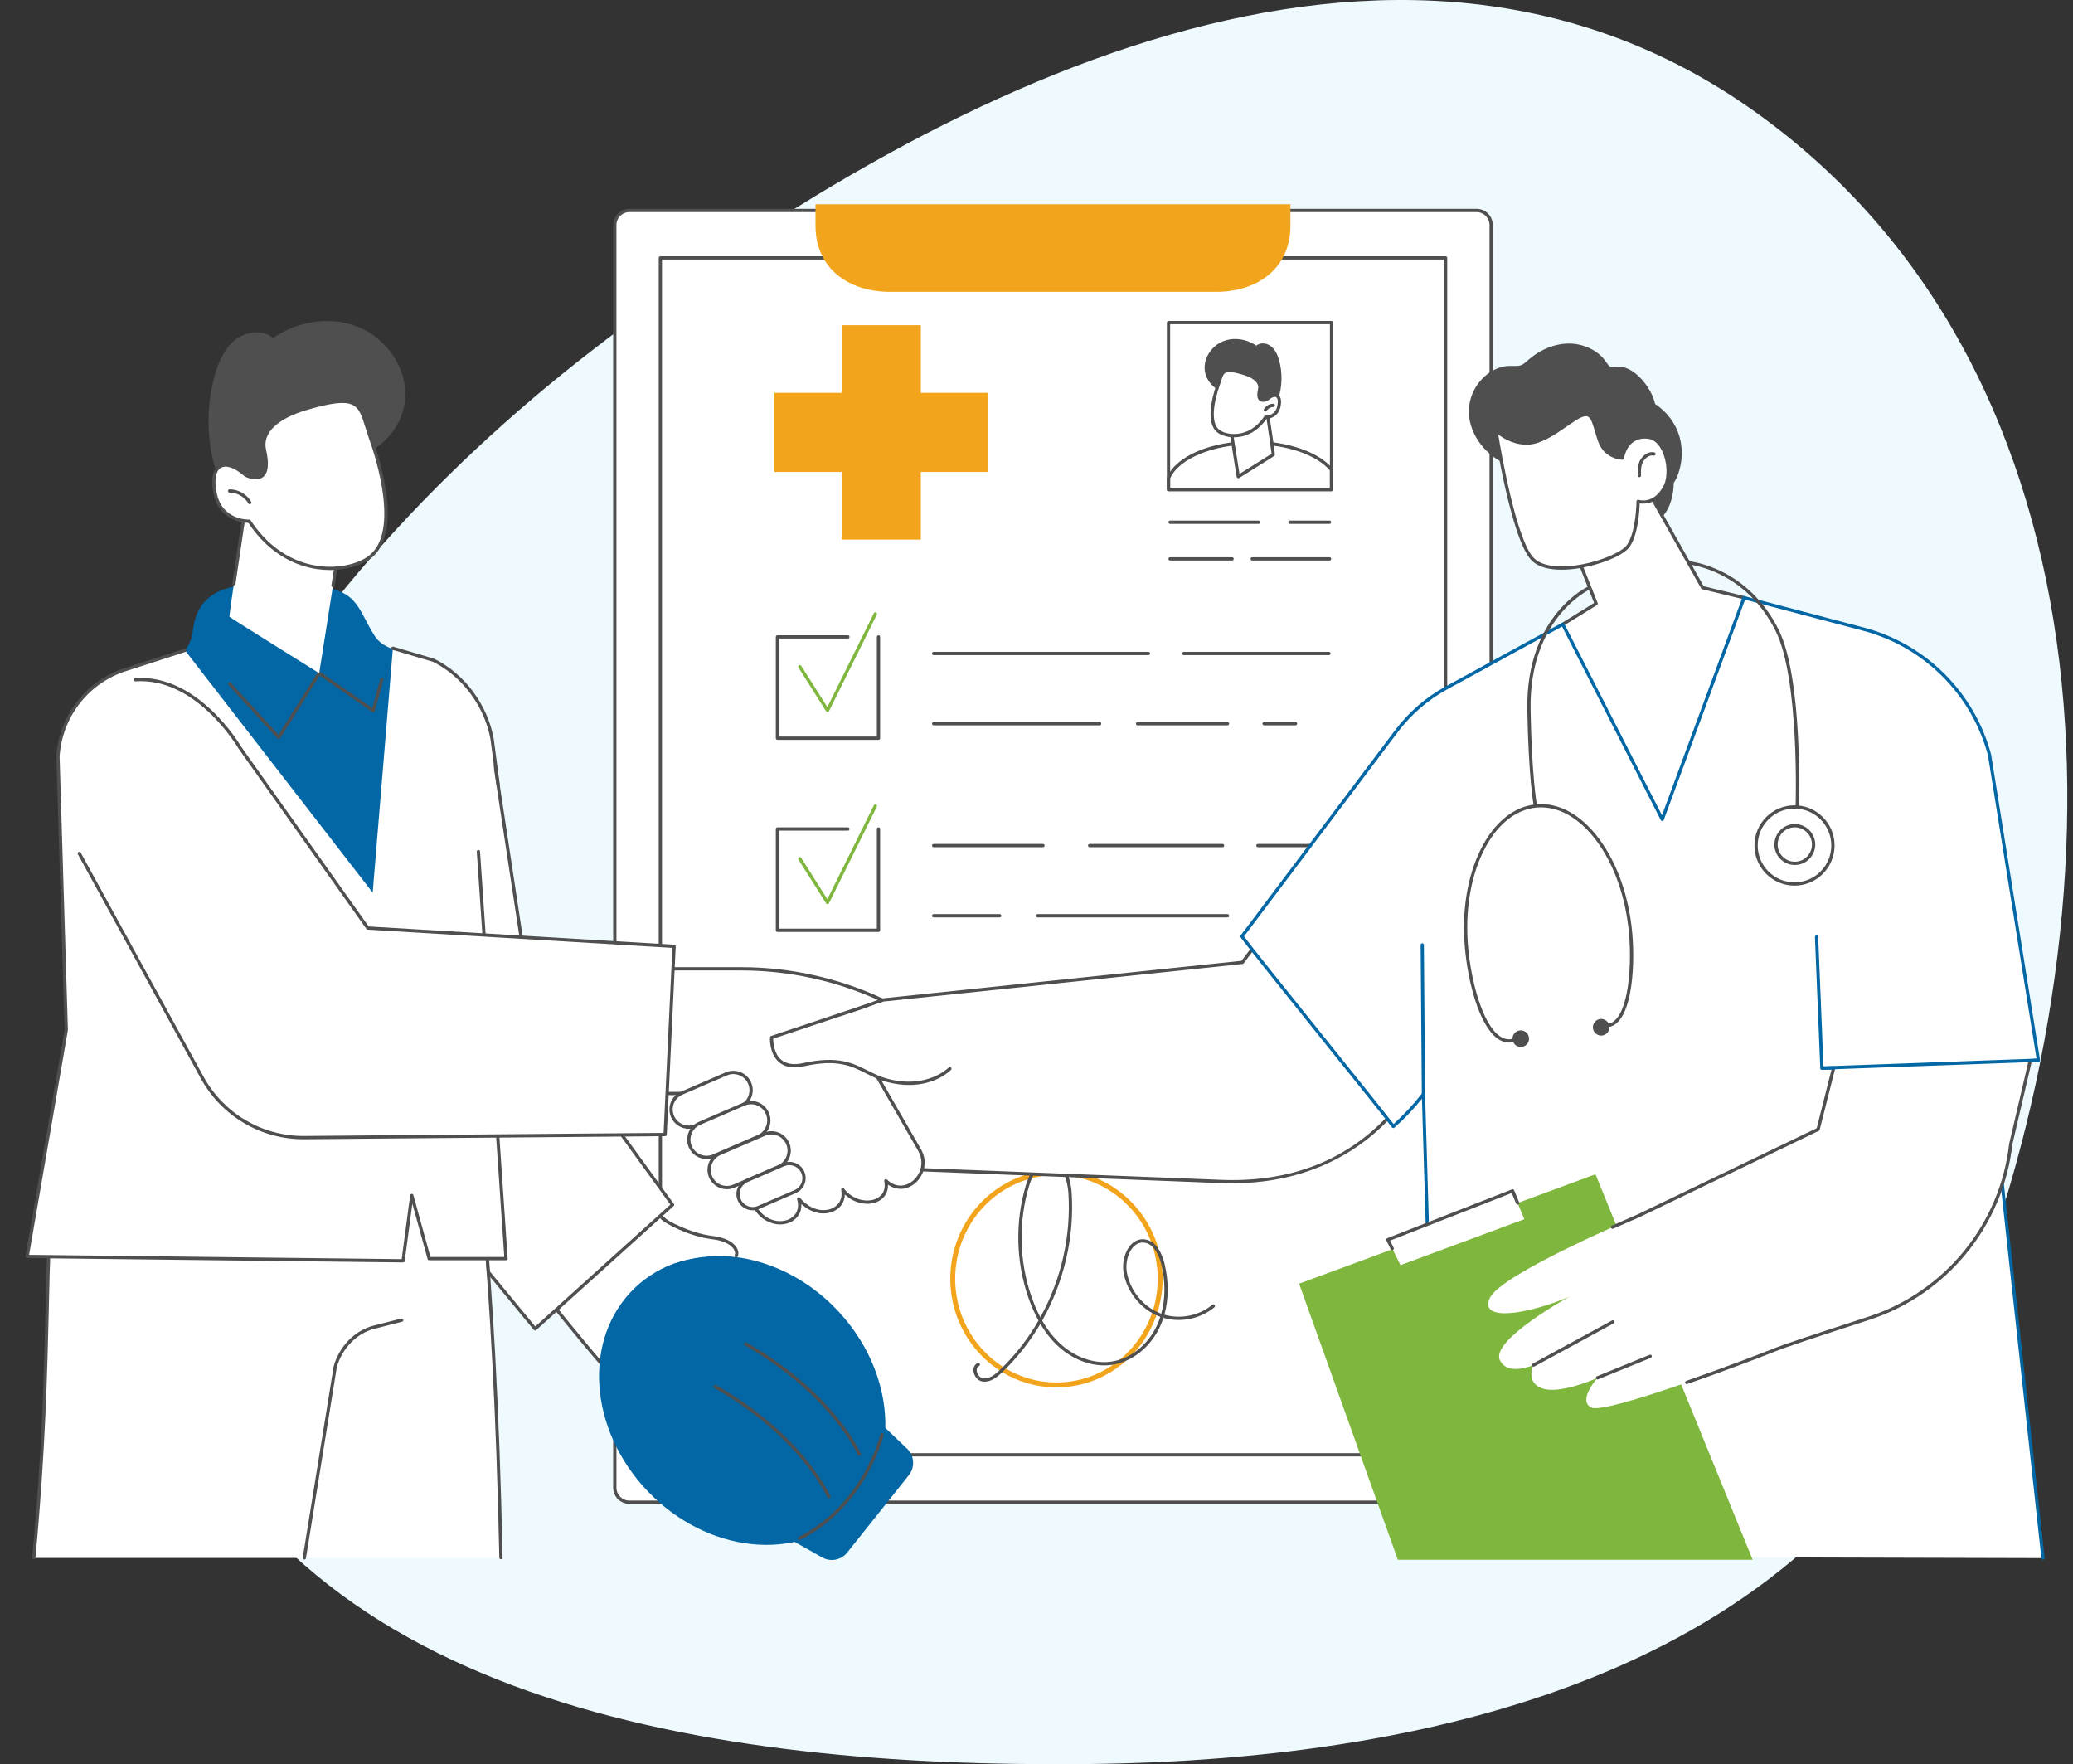 <svg xmlns="http://www.w3.org/2000/svg" width="731" height="622" viewBox="0 0 731 622" fill="none"><rect x="0" y="0" width="731" height="622" fill="#333333" stroke="none"/><path fill-rule="evenodd" clip-rule="evenodd" d="M383.341 621.944C509.701 620.652 643.215 587.263 691.096 468.92C751.199 320.368 748.571 132.087 618.996 39.495C492.837 -50.656 330.973 28.971 208.303 123.925C97.271 209.87 8.995 342.131 55.84 475.413C100.062 601.233 251.386 623.292 383.341 621.944Z" fill="#EFFAFF"></path><g clip-path="url(#clip0_2480_23313)"><path d="M520.713 74.207H221.914C219.09 74.207 216.801 76.501 216.801 79.332V524.509C216.801 527.34 219.09 529.634 221.914 529.634H520.713C523.537 529.634 525.826 527.34 525.826 524.509V79.332C525.826 76.501 523.537 74.207 520.713 74.207Z" fill="white"></path><path d="M520.711 530.21H221.912C218.777 530.21 216.223 527.653 216.223 524.511V79.331C216.223 76.186 218.774 73.629 221.912 73.629H520.711C523.846 73.629 526.4 76.186 526.4 79.331V524.508C526.4 527.651 523.849 530.208 520.711 530.208V530.21ZM221.912 74.783C219.41 74.783 217.375 76.823 217.375 79.331V524.508C217.375 527.016 219.41 529.056 221.912 529.056H520.711C523.213 529.056 525.248 527.016 525.248 524.508V79.331C525.248 76.823 523.213 74.783 520.711 74.783H221.912Z" fill="#4F4F4F"></path><path d="M509.758 513.487H232.865C232.547 513.487 232.289 513.229 232.289 512.91V90.925C232.289 90.606 232.547 90.348 232.865 90.348H509.758C510.076 90.348 510.334 90.606 510.334 90.925V512.91C510.334 513.229 510.076 513.487 509.758 513.487ZM233.441 512.335H509.185V91.502H233.441V512.335Z" fill="#4F4F4F"></path><path d="M287.574 72V79.609C287.574 94.704 299.33 102.895 313.832 102.895H428.791C443.294 102.895 455.049 94.701 455.049 79.609V72H287.574Z" fill="#F2A51C"></path><path d="M372.537 489.146C351.895 489.146 335.102 471.972 335.102 450.864C335.102 429.756 351.895 412.582 372.537 412.582C393.179 412.582 409.972 429.756 409.972 450.864C409.972 471.972 393.179 489.146 372.537 489.146ZM372.537 414.311C352.846 414.311 336.827 430.709 336.827 450.864C336.827 471.018 352.846 487.416 372.537 487.416C392.228 487.416 408.247 471.018 408.247 450.864C408.247 430.709 392.228 414.311 372.537 414.311Z" fill="#F2A51C"></path><path d="M347.22 487.148C346.946 487.148 346.67 487.125 346.389 487.078C344.632 486.772 343.483 485.012 343.295 483.507C343.128 482.17 343.673 481.081 344.752 480.595C345.041 480.467 345.383 480.595 345.513 480.885C345.643 481.175 345.513 481.517 345.224 481.648C344.4 482.016 344.379 482.88 344.439 483.361C344.577 484.469 345.419 485.735 346.587 485.939C348.776 486.323 350.902 484.612 352.51 483.082C357.902 477.952 362.499 472.041 366.199 465.602C364.873 463.199 363.698 460.548 362.684 457.653C358.209 444.873 357.897 430.69 361.806 417.716C362.621 415.01 365.079 408.733 370.205 408.845C375.326 408.963 377.546 415.161 377.893 420.437C378.927 436.211 375.175 452.03 367.518 465.602C369.402 468.89 371.589 471.672 374.059 473.919C379.183 478.573 385.784 480.882 391.715 480.088C398.498 479.182 404.729 474.287 407.974 467.31C408.427 466.333 408.823 465.32 409.162 464.278C409.04 464.233 408.92 464.189 408.797 464.142C402.35 461.676 397.409 455.603 396.208 448.673C395.6 445.171 396.664 441.13 398.795 438.85C400.13 437.421 401.779 436.765 403.57 436.956C408.174 437.444 410.04 443.068 410.629 445.463C412.172 451.742 412.141 458.003 410.59 463.528C416.344 465.192 422.838 463.881 427.503 460.025C427.748 459.824 428.11 459.858 428.314 460.104C428.517 460.349 428.48 460.712 428.235 460.916C423.279 465.014 416.375 466.404 410.257 464.633C409.905 465.722 409.49 466.78 409.016 467.799C405.607 475.125 399.035 480.274 391.869 481.232C385.604 482.068 378.659 479.655 373.288 474.775C370.875 472.581 368.725 469.899 366.859 466.756C363.163 473.064 358.613 478.866 353.302 483.92C351.687 485.456 349.581 487.148 347.222 487.148H347.22ZM370.069 410.002C365.676 410.002 363.479 416.154 362.905 418.053C359.067 430.794 359.372 444.721 363.768 457.275C364.672 459.858 365.707 462.243 366.864 464.421C374.176 451.184 377.749 435.827 376.743 420.518C376.491 416.663 374.823 410.112 370.176 410.005C370.14 410.005 370.103 410.005 370.069 410.005V410.002ZM402.96 438.082C401.719 438.082 400.601 438.604 399.634 439.641C397.766 441.644 396.802 445.361 397.341 448.48C398.475 455.018 403.132 460.743 409.206 463.068C409.303 463.105 409.397 463.141 409.493 463.175C410.978 457.855 410.999 451.813 409.509 445.743C408.98 443.585 407.327 438.518 403.444 438.108C403.28 438.089 403.119 438.082 402.957 438.082H402.96Z" fill="#4F4F4F"></path><path d="M443.849 184.697H412.595C412.278 184.697 412.02 184.439 412.02 184.12C412.02 183.802 412.278 183.543 412.595 183.543H443.849C444.167 183.543 444.425 183.802 444.425 184.12C444.425 184.439 444.167 184.697 443.849 184.697Z" fill="#4F4F4F"></path><path d="M468.844 184.697H454.888C454.57 184.697 454.312 184.439 454.312 184.12C454.312 183.802 454.57 183.543 454.888 183.543H468.844C469.162 183.543 469.42 183.802 469.42 184.12C469.42 184.439 469.162 184.697 468.844 184.697Z" fill="#4F4F4F"></path><path d="M434.475 197.623H412.595C412.278 197.623 412.02 197.365 412.02 197.046C412.02 196.727 412.278 196.469 412.595 196.469H434.475C434.793 196.469 435.051 196.727 435.051 197.046C435.051 197.365 434.793 197.623 434.475 197.623Z" fill="#4F4F4F"></path><path d="M468.845 197.623H441.56C441.242 197.623 440.984 197.365 440.984 197.046C440.984 196.727 441.242 196.469 441.56 196.469H468.845C469.163 196.469 469.421 196.727 469.421 197.046C469.421 197.365 469.163 197.623 468.845 197.623Z" fill="#4F4F4F"></path><path d="M469.541 173.184H412.052C411.735 173.184 411.477 172.926 411.477 172.607V113.73C411.477 113.411 411.735 113.152 412.052 113.152H469.541C469.859 113.152 470.117 113.411 470.117 113.73V172.61C470.117 172.928 469.859 173.187 469.541 173.187V173.184ZM412.626 172.033H468.965V114.304H412.626V172.033Z" fill="#4F4F4F"></path><path d="M469.541 173.186H412.052C411.735 173.186 411.477 172.927 411.477 172.609V168.544C411.477 168.466 411.492 168.39 411.523 168.317C414.737 160.771 427.146 155.5 441.701 155.5C453.931 155.5 465.033 159.334 469.984 165.272C470.07 165.376 470.117 165.507 470.117 165.642V172.609C470.117 172.927 469.859 173.186 469.541 173.186ZM412.626 172.034H468.965V165.857C464.157 160.262 453.491 156.657 441.698 156.657C427.884 156.657 415.693 161.701 412.626 168.667V172.037V172.034Z" fill="#4F4F4F"></path><path d="M450.988 126.825C450.464 125.031 449.654 123.228 448.179 122.079C446.704 120.932 444.434 120.65 443.008 121.857C439.634 119.535 435.115 118.798 431.313 120.321C427.51 121.847 424.67 125.752 424.785 129.852C424.897 133.953 428.225 137.837 432.303 138.211C432.954 141.771 436.285 144.461 439.855 145.015C443.079 145.517 449.328 144.435 450.61 140.93C452.221 136.521 452.296 131.31 450.991 126.825H450.988Z" fill="#4F4F4F"></path><path d="M433.977 151.118L436.645 168.038C436.645 168.038 448.917 160.388 449.008 160.268C449.099 160.147 446.918 145.75 446.918 145.75C446.918 145.75 444.08 140.991 433.977 151.118Z" fill="white"></path><path d="M436.646 168.615C436.565 168.615 436.482 168.597 436.406 168.563C436.232 168.482 436.107 168.32 436.078 168.129L433.409 151.209C433.381 151.026 433.441 150.84 433.571 150.71C438.306 145.964 442.15 143.738 445.001 144.091C446.71 144.302 447.385 145.407 447.414 145.454C447.453 145.52 447.477 145.59 447.49 145.663C449.707 160.301 449.666 160.353 449.473 160.615C449.387 160.729 449.319 160.823 436.954 168.529C436.86 168.586 436.756 168.615 436.649 168.615H436.646ZM434.59 151.318L437.079 167.09C441.371 164.412 447.14 160.803 448.41 159.977C448.23 158.407 447.133 151.026 446.369 145.974C446.221 145.794 445.754 145.332 444.805 145.23C443.119 145.055 439.987 145.964 434.59 151.318Z" fill="#4F4F4F"></path><path d="M429.485 135.899C429.485 135.899 424.904 147.996 429.485 151.89C432.203 154.202 440.795 155.411 446.286 147.095C446.286 147.095 450.091 147.283 450.959 143.385C451.827 139.488 449.885 138.02 446.74 140.763C446.74 140.763 442.938 142.704 444.186 137.302C444.731 134.949 442.724 132.804 438.335 131.535C430.392 129.239 431.13 131.247 429.483 135.899H429.485Z" fill="white"></path><path d="M435.157 154.175C432.496 154.175 430.281 153.323 429.114 152.33C424.295 148.235 428.72 136.295 428.944 135.702C429.163 135.083 429.341 134.509 429.5 133.989C430.677 130.162 431.446 128.942 438.495 130.982C443.108 132.317 445.388 134.668 444.747 137.431C444.244 139.605 444.667 140.216 444.87 140.378C445.274 140.696 446.089 140.427 446.42 140.276C448.633 138.372 449.983 138.69 450.593 139.056C451.669 139.699 452.005 141.323 451.518 143.512C450.801 146.728 448.151 147.624 446.59 147.673C443.468 152.239 439.634 153.663 436.945 154.047C436.333 154.133 435.733 154.175 435.155 154.175H435.157ZM433.495 131.144C431.582 131.144 431.246 132.239 430.602 134.331C430.438 134.866 430.255 135.457 430.029 136.097L430.023 136.11C429.979 136.227 425.637 147.869 429.859 151.455C431.045 152.464 433.719 153.349 436.786 152.91C439.293 152.552 442.892 151.199 445.811 146.783C445.923 146.613 446.121 146.519 446.319 146.524C446.454 146.537 449.652 146.626 450.4 143.264C450.832 141.323 450.481 140.333 450.009 140.051C449.436 139.707 448.328 140.151 447.121 141.203C447.085 141.235 447.046 141.261 447.004 141.282C446.827 141.37 445.245 142.138 444.166 141.289C443.319 140.623 443.142 139.278 443.629 137.175C444.111 135.086 442.126 133.234 438.178 132.092C435.981 131.458 434.514 131.147 433.495 131.147V131.144Z" fill="#4F4F4F"></path><path d="M446.209 145.112C446.112 145.112 446.013 145.088 445.922 145.036C445.646 144.876 445.552 144.524 445.708 144.25C446.37 143.092 447.632 142.335 448.984 142.356C449.302 142.356 449.557 142.617 449.557 142.936C449.557 143.254 449.299 143.51 448.981 143.51C448.979 143.51 448.974 143.51 448.968 143.51C448.064 143.51 447.155 144.038 446.704 144.824C446.597 145.01 446.404 145.114 446.203 145.114L446.209 145.112Z" fill="#4F4F4F"></path><path d="M348.509 138.499H324.716V114.648H296.881V138.499H273.086V166.398H296.881V190.248H324.716V166.398H348.509V138.499Z" fill="#F2A51C"></path><path d="M309.783 224.559H274.148V260.275H309.783V224.559Z" fill="white"></path><path d="M309.785 260.852H274.15C273.832 260.852 273.574 260.593 273.574 260.275V224.558C273.574 224.239 273.832 223.98 274.15 223.98H298.993C299.311 223.98 299.569 224.239 299.569 224.558C299.569 224.876 299.311 225.135 298.993 225.135H274.723V259.697H309.206V224.558C309.206 224.239 309.464 223.98 309.782 223.98C310.1 223.98 310.358 224.239 310.358 224.558V260.275C310.358 260.593 310.1 260.852 309.782 260.852H309.785Z" fill="#4F4F4F"></path><path d="M291.815 251.056C291.62 251.056 291.435 250.957 291.331 250.79L281.558 235.363C281.389 235.094 281.467 234.739 281.735 234.566C282.004 234.394 282.358 234.475 282.53 234.744L291.755 249.306L308.158 216.188C308.298 215.903 308.645 215.786 308.929 215.927C309.213 216.068 309.33 216.415 309.187 216.7L292.331 250.732C292.24 250.918 292.055 251.04 291.847 251.051C291.836 251.051 291.826 251.051 291.815 251.051V251.056Z" fill="#7EB63E"></path><path d="M468.633 230.979H417.443C417.125 230.979 416.867 230.72 416.867 230.401C416.867 230.083 417.125 229.824 417.443 229.824H468.633C468.951 229.824 469.209 230.083 469.209 230.401C469.209 230.72 468.951 230.979 468.633 230.979Z" fill="#4F4F4F"></path><path d="M404.985 230.979H329.228C328.91 230.979 328.652 230.72 328.652 230.401C328.652 230.083 328.91 229.824 329.228 229.824H404.985C405.303 229.824 405.561 230.083 405.561 230.401C405.561 230.72 405.303 230.979 404.985 230.979Z" fill="#4F4F4F"></path><path d="M456.855 255.725H445.756C445.438 255.725 445.18 255.466 445.18 255.148C445.18 254.829 445.438 254.57 445.756 254.57H456.855C457.173 254.57 457.431 254.829 457.431 255.148C457.431 255.466 457.173 255.725 456.855 255.725Z" fill="#4F4F4F"></path><path d="M432.844 255.725H401.135C400.817 255.725 400.559 255.466 400.559 255.148C400.559 254.829 400.817 254.57 401.135 254.57H432.844C433.162 254.57 433.42 254.829 433.42 255.148C433.42 255.466 433.162 255.725 432.844 255.725Z" fill="#4F4F4F"></path><path d="M387.774 255.725H329.232C328.914 255.725 328.656 255.466 328.656 255.148C328.656 254.829 328.914 254.57 329.232 254.57H387.774C388.091 254.57 388.349 254.829 388.349 255.148C388.349 255.466 388.091 255.725 387.774 255.725Z" fill="#4F4F4F"></path><path d="M309.783 292.277H274.148V327.994H309.783V292.277Z" fill="white"></path><path d="M309.785 328.571H274.15C273.832 328.571 273.574 328.312 273.574 327.993V292.276C273.574 291.958 273.832 291.699 274.15 291.699H298.993C299.311 291.699 299.569 291.958 299.569 292.276C299.569 292.595 299.311 292.854 298.993 292.854H274.723V327.416H309.206V292.276C309.206 291.958 309.464 291.699 309.782 291.699C310.1 291.699 310.358 291.958 310.358 292.276V327.993C310.358 328.312 310.1 328.571 309.782 328.571H309.785Z" fill="#4F4F4F"></path><path d="M291.815 318.775C291.62 318.775 291.435 318.675 291.331 318.508L281.558 303.082C281.389 302.813 281.467 302.457 281.735 302.285C282.004 302.113 282.358 302.194 282.53 302.463L291.755 317.025L308.158 283.907C308.298 283.622 308.642 283.505 308.929 283.646C309.213 283.787 309.33 284.134 309.187 284.419L292.331 318.453C292.24 318.639 292.055 318.762 291.847 318.772C291.836 318.772 291.826 318.772 291.815 318.772V318.775Z" fill="#7EB63E"></path><path d="M468.634 298.697H443.572C443.254 298.697 442.996 298.439 442.996 298.12C442.996 297.802 443.254 297.543 443.572 297.543H468.634C468.952 297.543 469.21 297.802 469.21 298.12C469.21 298.439 468.952 298.697 468.634 298.697Z" fill="#4F4F4F"></path><path d="M431.116 298.697H384.236C383.918 298.697 383.66 298.439 383.66 298.12C383.66 297.802 383.918 297.543 384.236 297.543H431.116C431.433 297.543 431.691 297.802 431.691 298.12C431.691 298.439 431.433 298.697 431.116 298.697Z" fill="#4F4F4F"></path><path d="M367.788 298.697H329.232C328.914 298.697 328.656 298.439 328.656 298.12C328.656 297.802 328.914 297.543 329.232 297.543H367.788C368.106 297.543 368.364 297.802 368.364 298.12C368.364 298.439 368.106 298.697 367.788 298.697Z" fill="#4F4F4F"></path><path d="M432.848 323.444H365.877C365.559 323.444 365.301 323.185 365.301 322.866C365.301 322.548 365.559 322.289 365.877 322.289H432.848C433.166 322.289 433.424 322.548 433.424 322.866C433.424 323.185 433.166 323.444 432.848 323.444Z" fill="#4F4F4F"></path><path d="M352.512 323.444H329.232C328.914 323.444 328.656 323.185 328.656 322.866C328.656 322.548 328.914 322.289 329.232 322.289H352.512C352.83 322.289 353.088 322.548 353.088 322.866C353.088 323.185 352.83 323.444 352.512 323.444Z" fill="#4F4F4F"></path><path d="M592.291 154.15C590.947 149.302 587.786 145.164 583.655 142.44C583.28 140.802 582.628 139.219 581.771 137.733C580.218 135.04 578.117 132.467 575.475 130.788C574.216 129.989 572.809 129.437 571.326 129.268C570.649 129.189 569.989 129.218 569.314 129.312C568.34 129.448 567.772 129.55 567.144 128.719C566.276 127.567 565.543 126.394 564.47 125.404C563.409 124.425 562.203 123.589 560.913 122.947C558.286 121.635 555.328 120.995 552.396 121.142C549.201 121.301 546.097 122.28 543.304 123.819C541.902 124.592 540.586 125.514 539.35 126.535C538.123 127.551 537.083 128.837 535.397 128.98C533.834 129.113 532.296 128.884 530.73 129.137C529.401 129.351 528.121 129.795 526.917 130.393C524.473 131.603 522.419 133.525 520.874 135.758C517.609 140.478 517.137 146.465 519.308 151.739C521.502 157.065 525.963 161.495 531.287 163.676C532.804 164.297 534.475 164.627 536.056 164.055C537.099 165.188 538.342 166.175 539.512 167.121C542.1 169.208 544.847 171.107 547.974 172.282C551.802 173.722 555.951 173.779 559.888 172.847C562.904 177.89 568.439 186.087 573.077 187.103C579.837 188.584 583.428 186.045 587.017 181.176C589.897 177.271 590.194 172.149 590.199 170.269C591.426 168.511 592.138 166.267 592.555 164.329C593.279 160.98 593.204 157.451 592.286 154.144L592.291 154.15Z" fill="#4F4F4F"></path><path d="M615.003 210.732L600.389 207.193L578.167 167.765L544.195 165.973L562.841 212.824L551.07 220.109L554.411 281.693L588.894 318.562L624.911 270.174L615.003 210.732Z" fill="white"></path><path d="M588.893 319.137C588.734 319.137 588.583 319.071 588.474 318.954L553.991 282.088C553.897 281.989 553.842 281.861 553.837 281.725L550.496 220.141C550.486 219.93 550.59 219.731 550.767 219.619L562.127 212.587L543.658 166.185C543.585 166.002 543.611 165.795 543.726 165.636C543.84 165.477 544.031 165.383 544.224 165.396L578.195 167.188C578.391 167.198 578.568 167.308 578.667 167.48L600.766 206.689L615.138 210.171C615.362 210.226 615.532 210.409 615.571 210.636L625.476 270.078C625.502 270.234 625.463 270.391 625.369 270.517L589.354 318.904C589.253 319.04 589.096 319.126 588.924 319.134C588.914 319.134 588.904 319.134 588.893 319.134V319.137ZM554.973 281.453L588.844 317.664L624.301 270.025L614.497 211.203L600.253 207.752C600.099 207.716 599.966 207.614 599.888 207.475L577.82 168.324L545.06 166.597L563.373 212.613C563.477 212.872 563.378 213.17 563.141 213.316L551.661 220.421L554.971 281.453H554.973Z" fill="#4F4F4F"></path><path d="M527.503 151.776C527.503 151.776 533.345 189.707 540.415 197.094C547.488 204.478 570.854 197.431 574.236 192.395C577.619 187.359 577.64 176.762 577.64 176.762C577.64 176.762 583.271 178.685 587.024 171.768C590 166.288 587.279 155.226 581.744 154.22C576.209 153.212 573.006 156.812 572.084 161.513C572.084 161.513 566.241 161.513 564.088 155.472C561.936 149.43 561.936 145.065 557.938 146.408C553.941 147.751 546.255 155.472 539.49 156.143C532.725 156.814 527.5 151.778 527.5 151.778L527.503 151.776Z" fill="white"></path><path d="M550.638 200.867C546.781 200.867 542.544 200.146 540.003 197.493C532.888 190.061 527.176 153.42 526.936 151.863C526.9 151.62 527.02 151.377 527.238 151.265C527.457 151.15 527.723 151.189 527.903 151.359C527.953 151.409 533.032 156.202 539.44 155.564C543.531 155.16 548.136 151.968 551.837 149.403C554.174 147.783 556.191 146.383 557.763 145.856C558.878 145.482 559.79 145.49 560.546 145.887C562.016 146.655 562.615 148.69 563.444 151.508C563.777 152.639 564.153 153.921 564.635 155.272C566.284 159.906 570.277 160.747 571.629 160.898C572.643 156.586 575.812 152.553 581.85 153.65C583.953 154.034 585.832 155.752 587.143 158.495C589.243 162.891 589.407 168.588 587.531 172.041C584.412 177.787 579.955 177.748 578.204 177.474C578.134 179.971 577.68 188.301 574.715 192.715C572.403 196.155 562.365 199.977 553.653 200.731C552.704 200.812 551.683 200.867 550.635 200.867H550.638ZM528.317 153.201C529.493 160.318 534.762 190.354 540.834 196.696C543.109 199.073 547.628 200.097 553.557 199.585C562.474 198.812 571.903 194.844 573.763 192.075C577.008 187.246 577.068 176.868 577.068 176.764C577.068 176.578 577.159 176.403 577.308 176.296C577.459 176.189 577.652 176.16 577.826 176.22C578.037 176.291 583.057 177.876 586.52 171.495C588.203 168.392 588.024 163.022 586.103 158.999C584.956 156.599 583.372 155.105 581.644 154.791C577.021 153.948 573.657 156.505 572.651 161.627C572.599 161.896 572.361 162.092 572.085 162.092C572.023 162.092 565.813 162.019 563.551 155.666C563.058 154.284 562.678 152.986 562.339 151.84C561.62 149.39 561.049 147.457 560.012 146.916C559.545 146.673 558.927 146.686 558.125 146.955C556.71 147.431 554.753 148.786 552.488 150.356C548.678 152.997 543.938 156.283 539.552 156.716C534.468 157.22 530.288 154.687 528.317 153.203V153.201Z" fill="#4F4F4F"></path><path d="M578.112 168.243C577.818 168.243 577.567 168.019 577.539 167.718C577.526 167.567 577.221 164.004 578.451 162.1C580.645 158.707 583.295 159.48 583.408 159.511C583.712 159.605 583.882 159.929 583.788 160.232C583.694 160.535 583.376 160.702 583.074 160.616C582.985 160.593 581.112 160.104 579.418 162.727C578.404 164.294 578.683 167.58 578.685 167.614C578.714 167.93 578.48 168.212 578.164 168.241C578.146 168.241 578.13 168.241 578.112 168.241V168.243Z" fill="#4F4F4F"></path><path d="M443.025 332.758L438.097 339.304L328.444 350.778L311.07 352.594L299.285 392.811L323.456 412.349L429.275 416.507C451.606 417.63 474.404 411.56 491.679 391.771C488.677 387.44 445.005 335.699 443.025 332.758Z" fill="white"></path><path d="M434.258 417.211C432.603 417.211 430.933 417.17 429.244 417.083L323.43 412.925C323.307 412.92 323.187 412.875 323.091 412.797L298.92 393.259C298.741 393.113 298.665 392.873 298.73 392.648L310.514 352.431C310.58 352.206 310.775 352.044 311.007 352.021L328.381 350.205L437.787 338.757L442.563 332.41C442.675 332.261 442.85 332.182 443.038 332.18C443.223 332.185 443.395 332.279 443.499 332.433C444.408 333.786 454.517 345.908 465.217 358.744C477.666 373.677 490.537 389.117 492.148 391.439C492.299 391.655 492.283 391.948 492.109 392.146C477.747 408.6 457.822 417.206 434.258 417.206V417.211ZM323.664 411.781L429.294 415.932C454.885 417.222 475.621 409.08 490.939 391.736C488.486 388.456 475.686 373.1 464.334 359.486C454.585 347.792 445.326 336.685 443.019 333.716L438.553 339.65C438.456 339.778 438.313 339.859 438.154 339.875L328.501 351.349L311.51 353.123L299.942 392.598L323.664 411.773V411.781Z" fill="#4F4F4F"></path><path d="M720.425 549.348L703.105 390.466L715.684 373.961L718.812 373.807L701.568 266.158C695.769 244.449 678.802 227.526 657.117 221.816L615.001 210.73L586.153 288.877L551.068 220.108L510.125 242.49C503.193 246.28 497.15 251.507 492.396 257.825L437.965 330.144C440.446 333.843 488.826 393.562 491.325 397.158C495.169 393.726 498.732 389.926 501.95 385.778L506.795 548.771L720.422 549.348H720.425Z" fill="white"></path><path d="M720.425 549.925C720.135 549.925 719.885 549.706 719.854 549.411L702.534 390.529C702.519 390.383 702.56 390.234 702.649 390.117L715.228 373.611C715.33 373.475 715.489 373.394 715.658 373.387L718.144 373.264L701.007 266.278C695.269 244.836 678.398 228.014 656.974 222.375L615.363 211.423L586.697 289.078C586.619 289.293 586.421 289.441 586.192 289.454C585.96 289.46 585.749 289.345 585.645 289.141L550.828 220.899L510.404 243C503.498 246.777 497.593 251.881 492.858 258.175L438.679 330.158C440.936 333.245 454.281 349.871 467.207 365.971C478.415 379.932 489.048 393.173 491.411 396.307C495.073 392.99 498.463 389.333 501.494 385.425C501.643 385.232 501.895 385.156 502.127 385.232C502.357 385.308 502.516 385.519 502.523 385.762L507.368 548.755C507.378 549.074 507.128 549.34 506.81 549.348C506.477 549.353 506.227 549.108 506.219 548.789L501.421 387.374C498.471 391.033 495.208 394.466 491.706 397.59C491.583 397.699 491.419 397.751 491.255 397.731C491.091 397.712 490.945 397.623 490.851 397.488C489.684 395.806 478.329 381.664 466.308 366.689C452.788 349.85 438.809 332.438 437.485 330.466C437.347 330.262 437.355 329.993 437.504 329.797L491.935 257.478C496.769 251.053 502.797 245.842 509.849 241.986L550.792 219.604C550.927 219.528 551.089 219.512 551.237 219.559C551.386 219.604 551.509 219.708 551.579 219.847L586.067 287.446L614.459 210.532C614.563 210.255 614.861 210.101 615.145 210.174L657.26 221.26C679.093 227.006 696.283 244.154 702.12 266.009C702.125 266.027 702.13 266.048 702.133 266.066L719.377 373.716C719.403 373.878 719.359 374.042 719.257 374.17C719.153 374.298 719.002 374.374 718.838 374.382L715.976 374.523L703.699 390.634L720.995 549.285C721.029 549.601 720.802 549.886 720.487 549.92C720.466 549.92 720.445 549.923 720.425 549.923V549.925Z" fill="#0367A5"></path><path d="M562.613 414.008L618.037 549.924H492.923L458.109 452.598L562.613 414.008Z" fill="#7EB63E"></path><path d="M489.391 437.093L493.857 446.053L537.516 429.858L533.39 419.867L489.391 437.093Z" fill="white"></path><path d="M490.934 440.758C490.723 440.758 490.519 440.641 490.418 440.439L488.878 437.352C488.805 437.208 488.797 437.039 488.854 436.887C488.912 436.736 489.031 436.615 489.183 436.558L533.185 419.329C533.477 419.214 533.805 419.355 533.925 419.645L535.697 423.937C535.82 424.232 535.679 424.569 535.384 424.689C535.09 424.809 534.754 424.671 534.634 424.378L533.078 420.609L490.189 437.402L491.447 439.925C491.591 440.21 491.473 440.557 491.189 440.698C491.106 440.74 491.02 440.758 490.931 440.758H490.934Z" fill="#4F4F4F"></path><path d="M715.926 373.969L646.591 376.51L641.11 398.172L577.579 428.761C577.579 428.761 529.24 449.08 525.341 457.676C521.443 466.272 539.129 463.3 553.408 457.167C553.408 457.167 525.586 472.465 528.885 479.523C531.598 485.322 540.769 481.289 540.769 481.289C540.769 481.289 537.673 487.542 544.083 489.585C550.494 491.63 563.313 485.787 563.313 485.787C563.313 485.787 556.029 493.965 561.273 496.3C566.519 498.635 618.089 479.069 625.956 475.856C629.261 474.505 643.513 469.809 658.935 464.812C686.233 455.968 705.838 431.922 709.059 403.349L715.924 373.969H715.926Z" fill="white"></path><path d="M563.315 486.358C563.089 486.358 562.872 486.222 562.781 485.997C562.661 485.702 562.802 485.365 563.096 485.245L581.703 477.657C581.998 477.534 582.334 477.678 582.454 477.973C582.574 478.268 582.433 478.605 582.138 478.726L563.532 486.313C563.461 486.342 563.388 486.355 563.315 486.355V486.358Z" fill="#4F4F4F"></path><path d="M540.771 481.861C540.567 481.861 540.369 481.751 540.265 481.56C540.114 481.281 540.216 480.931 540.497 480.779L568.444 465.562C568.725 465.41 569.072 465.515 569.223 465.794C569.374 466.074 569.273 466.424 568.991 466.575L541.044 481.793C540.956 481.84 540.862 481.863 540.771 481.863V481.861Z" fill="#4F4F4F"></path><path d="M594.788 487.987C594.55 487.987 594.326 487.838 594.243 487.6C594.139 487.3 594.298 486.971 594.597 486.866C608.138 482.154 621.773 476.941 625.742 475.321C628.582 474.161 639.692 470.439 658.762 464.262C685.784 455.509 705.303 431.572 708.49 403.282C708.49 403.258 708.495 403.237 708.501 403.216L715.365 373.836C715.438 373.525 715.748 373.335 716.055 373.405C716.366 373.478 716.556 373.789 716.485 374.097L709.629 403.446C706.379 432.171 686.555 456.47 659.114 465.359C640.072 471.528 628.989 475.24 626.174 476.387C622.198 478.011 608.534 483.236 594.973 487.955C594.91 487.976 594.848 487.987 594.785 487.987H594.788Z" fill="#4F4F4F"></path><path d="M568.639 433.237C568.418 433.237 568.209 433.109 568.113 432.895C567.983 432.605 568.113 432.263 568.405 432.135C573.679 429.776 577.325 428.243 577.359 428.228L640.623 397.769L646.038 376.368C646.116 376.06 646.429 375.875 646.736 375.951C647.044 376.029 647.231 376.342 647.153 376.651L641.673 398.312C641.631 398.477 641.519 398.615 641.365 398.691L577.833 429.28C577.771 429.306 574.138 430.837 568.874 433.188C568.798 433.222 568.718 433.237 568.639 433.237Z" fill="#4F4F4F"></path><path d="M642.545 377.129C642.238 377.129 641.982 376.884 641.969 376.573C641.959 376.254 642.206 375.988 642.524 375.978L718.732 373.209C719.044 373.183 719.315 373.447 719.328 373.765C719.339 374.084 719.091 374.35 718.773 374.363L642.566 377.132C642.566 377.132 642.553 377.132 642.545 377.132V377.129Z" fill="#0367A5"></path><path d="M642.457 377.185C642.149 377.185 641.894 376.942 641.883 376.631L639.997 330.365C639.984 330.046 640.231 329.777 640.546 329.764C640.872 329.735 641.133 329.996 641.146 330.315L643.009 376.018L646.577 375.934C646.884 375.929 647.158 376.18 647.166 376.498C647.174 376.817 646.921 377.081 646.605 377.088L642.472 377.188H642.459L642.457 377.185Z" fill="#0367A5"></path><path d="M501.951 386.353C501.636 386.353 501.378 386.097 501.375 385.781L500.961 333.154C500.961 332.835 501.214 332.577 501.532 332.574C501.855 332.598 502.11 332.828 502.11 333.146L502.525 385.773C502.525 386.092 502.272 386.351 501.954 386.353H501.949H501.951Z" fill="#0367A5"></path><path d="M633.752 285.094C633.752 285.094 633.739 285.094 633.731 285.094C633.413 285.084 633.166 284.818 633.176 284.499C633.192 284.052 634.615 239.572 626.182 222.552C615.541 201.073 595.936 199.078 595.738 199.06C595.423 199.031 595.189 198.751 595.217 198.435C595.246 198.119 595.522 197.882 595.84 197.913C596.043 197.931 616.274 199.961 627.211 222.04C635.772 239.321 634.388 282.702 634.323 284.538C634.313 284.849 634.057 285.094 633.747 285.094H633.752Z" fill="#4F4F4F"></path><path d="M541.353 284.304C541.082 284.304 540.839 284.11 540.787 283.831C540.769 283.734 538.984 273.819 538.577 250.209C538.278 232.842 544.183 221.936 549.189 215.848C554.633 209.226 560.082 206.763 560.311 206.661C560.601 206.536 560.942 206.664 561.07 206.956C561.197 207.246 561.07 207.589 560.778 207.717C560.562 207.813 539.166 217.71 539.729 250.188C540.136 273.701 541.903 283.523 541.921 283.619C541.978 283.933 541.772 284.233 541.46 284.291C541.423 284.298 541.389 284.301 541.355 284.301L541.353 284.304Z" fill="#4F4F4F"></path><path d="M532.1 367.576C530.69 367.576 529.311 367.088 527.99 366.116C521.678 361.48 517.704 346.745 516.568 334.2C515.411 321.448 517.36 309.171 522.059 299.635C526.802 290.007 533.783 284.305 541.718 283.581C549.651 282.86 557.545 287.204 563.942 295.816C570.28 304.347 574.408 316.067 575.563 328.819C576.232 336.198 575.953 344.146 574.817 350.078C573.368 357.645 570.619 361.824 566.861 362.164C566.546 362.198 566.264 361.958 566.236 361.641C566.207 361.323 566.442 361.043 566.757 361.015C570.788 360.651 572.751 354.748 573.686 349.861C574.802 344.026 575.075 336.2 574.416 328.923C573.277 316.38 569.23 304.867 563.017 296.503C556.867 288.225 549.343 284.046 541.82 284.728C534.302 285.412 527.648 290.887 523.088 300.141C518.483 309.49 516.573 321.547 517.712 334.09C518.791 345.98 522.679 360.782 528.67 365.181C530.137 366.259 531.667 366.633 533.218 366.293C533.53 366.226 533.835 366.421 533.903 366.732C533.971 367.043 533.775 367.351 533.465 367.419C533.006 367.521 532.553 367.571 532.1 367.571V367.576Z" fill="#4F4F4F"></path><path d="M536.733 369.097C538.327 368.838 539.41 367.333 539.151 365.735C538.892 364.137 537.39 363.052 535.796 363.312C534.202 363.571 533.12 365.076 533.379 366.674C533.637 368.272 535.139 369.357 536.733 369.097Z" fill="#4F4F4F"></path><path d="M564.619 365.115C566.234 365.115 567.543 363.803 567.543 362.185C567.543 360.566 566.234 359.254 564.619 359.254C563.004 359.254 561.695 360.566 561.695 362.185C561.695 363.803 563.004 365.115 564.619 365.115Z" fill="#4F4F4F"></path><path d="M632.795 312.245C625.006 312.245 618.668 305.893 618.668 298.086C618.668 290.278 625.006 283.926 632.795 283.926C640.584 283.926 646.922 290.278 646.922 298.086C646.922 305.893 640.584 312.245 632.795 312.245ZM632.795 285.08C625.639 285.08 619.82 290.916 619.82 298.086C619.82 305.256 625.642 311.091 632.795 311.091C639.949 311.091 645.77 305.256 645.77 298.086C645.77 290.916 639.949 285.08 632.795 285.08Z" fill="#4F4F4F"></path><path d="M632.905 304.968C628.936 304.968 625.707 301.732 625.707 297.753C625.707 293.775 628.936 290.539 632.905 290.539C636.874 290.539 640.103 293.775 640.103 297.753C640.103 301.732 636.874 304.968 632.905 304.968ZM632.905 291.694C629.572 291.694 626.859 294.413 626.859 297.753C626.859 301.094 629.572 303.813 632.905 303.813C636.238 303.813 638.951 301.094 638.951 297.753C638.951 294.413 636.238 291.694 632.905 291.694Z" fill="#4F4F4F"></path><path d="M176.672 549.278C174.403 438.295 166.019 388.594 166.019 388.594L24.815 392.172C12.669 421.497 20.158 462.543 11.84 549.28H176.672V549.278Z" fill="white"></path><path d="M107.32 549.852C107.289 549.852 107.257 549.852 107.226 549.845C106.913 549.792 106.7 549.497 106.749 549.184L117.671 481.645C117.676 481.621 117.682 481.595 117.687 481.572C119.785 474.498 125.166 469.06 131.733 467.381L141.519 464.878C141.829 464.797 142.139 464.985 142.217 465.293C142.295 465.602 142.11 465.915 141.803 465.994L132.017 468.496C125.851 470.071 120.79 475.193 118.799 481.862L107.886 549.364C107.839 549.646 107.596 549.847 107.317 549.847L107.32 549.852Z" fill="#4F4F4F"></path><path d="M11.919 549.764C11.901 549.764 11.883 549.764 11.865 549.762C11.549 549.733 11.318 549.451 11.346 549.132C14.87 512.17 15.542 483.565 16.081 460.58C16.814 429.405 17.298 408.809 24.282 391.946C24.368 391.737 24.572 391.596 24.798 391.591L166.002 388.012C166.286 387.999 166.536 388.208 166.583 388.493C166.667 388.992 174.988 439.485 177.224 549.164C177.229 549.482 176.979 549.746 176.661 549.751C176.338 549.751 176.08 549.506 176.074 549.187C173.956 445.367 166.391 394.644 165.528 389.177L25.202 392.732C18.434 409.332 17.955 429.771 17.23 460.603C16.689 483.607 16.016 512.235 12.49 549.239C12.461 549.537 12.211 549.762 11.917 549.762L11.919 549.764Z" fill="#4F4F4F"></path><path d="M196.324 461.789C196.324 461.789 210.79 479.832 218.129 487.577C225.467 495.319 227.912 489.426 227.912 489.426L253.404 449.162L229.457 425.16L196.324 461.791V461.789Z" fill="white"></path><path d="M224.696 492.148C222.687 492.148 220.342 490.748 217.712 487.972C210.441 480.3 196.022 462.329 195.876 462.147C195.699 461.927 195.71 461.609 195.9 461.4L229.033 424.771C229.139 424.654 229.288 424.586 229.444 424.583C229.601 424.573 229.754 424.641 229.864 424.753L253.81 448.755C254.001 448.945 254.035 449.243 253.889 449.47L228.418 489.698C228.269 490.025 227.406 491.717 225.444 492.083C225.199 492.127 224.949 492.151 224.694 492.151L224.696 492.148ZM197.08 461.81C199.217 464.463 211.898 480.164 218.546 487.178C221.186 489.965 223.497 491.265 225.238 490.947C226.76 490.665 227.375 489.218 227.383 489.202C227.396 489.171 227.412 489.142 227.427 489.113L252.674 449.241L229.481 425.994L197.083 461.81H197.08Z" fill="#4F4F4F"></path><path d="M299.677 533.328C318.062 515.62 315.974 483.542 295.014 461.68C274.054 439.818 242.158 436.451 223.773 454.159C205.388 471.867 207.476 503.945 228.437 525.807C249.397 547.669 281.293 551.036 299.677 533.328Z" fill="#0367A5"></path><path d="M270.75 538.271L289.899 549.093C292.836 550.77 296.55 550.08 298.695 547.46L320.423 520.181C322.761 517.326 322.461 513.136 319.741 510.641L306.752 498.25L270.211 537.36L270.748 538.271H270.75Z" fill="#0367A5"></path><path d="M292.26 528.311C292.036 528.311 291.825 528.181 291.731 527.961C291.64 527.752 282.362 506.736 251.846 489.316C251.57 489.16 251.473 488.807 251.63 488.53C251.786 488.253 252.138 488.157 252.414 488.313C283.29 505.939 292.695 527.293 292.786 527.507C292.911 527.799 292.776 528.139 292.484 528.264C292.411 528.296 292.333 528.311 292.257 528.311H292.26Z" fill="#4F4F4F"></path><path d="M303.041 513.319C302.817 513.319 302.606 513.188 302.512 512.969C302.421 512.76 293.143 491.744 262.627 474.324C262.351 474.167 262.254 473.815 262.411 473.538C262.567 473.261 262.919 473.164 263.195 473.321C294.071 490.947 303.476 512.3 303.567 512.515C303.693 512.807 303.557 513.147 303.265 513.272C303.192 513.303 303.114 513.319 303.038 513.319H303.041Z" fill="#4F4F4F"></path><path d="M281.923 542.987C281.712 542.987 281.512 542.872 281.41 542.671C281.267 542.386 281.379 542.039 281.663 541.895C304.549 530.248 310.41 505.935 310.464 505.693C310.535 505.382 310.847 505.188 311.155 505.262C311.465 505.332 311.658 505.643 311.585 505.954C311.528 506.205 305.557 531.029 282.181 542.927C282.098 542.969 282.009 542.99 281.921 542.99L281.923 542.987Z" fill="#4F4F4F"></path><path d="M233.294 429.28C233.294 429.28 243.174 435.366 251.117 436.327C259.06 437.288 260.246 441.311 259.492 443.152C259.492 443.152 250.403 441.656 238.988 444.976C229.969 447.601 233.294 429.277 233.294 429.277V429.28Z" fill="white"></path><path d="M233.457 429.406C234.549 430.741 243.175 435.364 251.118 436.325C259.061 437.287 260.445 441.307 259.574 442.801L233.457 429.406Z" fill="white"></path><path d="M259.573 443.378C259.474 443.378 259.375 443.352 259.283 443.299C259.01 443.14 258.916 442.785 259.075 442.51C259.265 442.181 259.328 441.547 258.934 440.75C258.473 439.823 256.784 437.592 251.046 436.897C242.824 435.902 234.167 431.182 233.01 429.772C232.809 429.526 232.843 429.163 233.088 428.959C233.333 428.756 233.695 428.795 233.898 429.038C234.915 430.278 243.53 434.826 251.181 435.751C257.248 436.485 259.286 438.875 259.961 440.235C260.469 441.262 260.511 442.328 260.068 443.09C259.961 443.273 259.768 443.378 259.57 443.378H259.573Z" fill="#4F4F4F"></path><path d="M173.028 259.547L187.731 356.505L237.152 424.794L188.683 468.516L172.249 448.574L171.843 443.548L109.02 372.028L173.028 259.547Z" fill="white"></path><path d="M188.682 469.095C188.669 469.095 188.653 469.095 188.64 469.095C188.484 469.085 188.338 469.009 188.239 468.886L171.805 448.943C171.73 448.852 171.685 448.74 171.675 448.622L171.284 443.787L108.589 372.411C108.427 372.226 108.399 371.959 108.521 371.745L172.53 259.264C172.652 259.049 172.897 258.94 173.134 258.981C173.374 259.026 173.562 259.219 173.598 259.462L188.28 356.284L237.617 424.461C237.789 424.699 237.755 425.03 237.537 425.229L189.067 468.951C188.961 469.048 188.825 469.1 188.682 469.1V469.095ZM172.806 448.348L188.744 467.687L236.382 424.714L187.267 356.846C187.212 356.773 187.178 356.687 187.162 356.595L172.707 261.275L109.722 371.959L172.274 443.171C172.355 443.265 172.407 443.382 172.415 443.505L172.806 448.35V448.348Z" fill="#4F4F4F"></path><path d="M204.27 341.573H261.462C278.601 341.573 295.533 345.334 311.064 352.593L296.854 357.848L324.235 405.408C328.835 413.396 319.667 422.574 312.855 416.723C312.701 416.59 312.545 416.449 312.391 416.303C314.074 424.541 302.866 426.662 297.19 419.469C298.733 427.015 288.504 430.781 281.656 422.705C284.152 431.372 271.964 434.786 266.392 425.886C260.508 416.491 242.417 385.52 242.417 385.52H203.246L204.27 341.57V341.573Z" fill="white"></path><path d="M275.075 431.7C271.869 431.7 268.317 430.049 265.907 426.199C260.387 417.383 243.93 389.252 242.088 386.104H203.248C203.094 386.104 202.946 386.042 202.836 385.932C202.729 385.82 202.669 385.671 202.672 385.514L203.696 341.564C203.704 341.251 203.959 341 204.272 341H261.463C278.569 341 295.805 344.829 311.309 352.075C311.52 352.174 311.65 352.388 311.639 352.621C311.629 352.853 311.483 353.057 311.264 353.138L297.695 358.158L324.735 405.128C327.5 409.931 325.574 414.771 322.613 417.234C319.729 419.638 316.085 419.781 313.133 417.679C313.208 420.351 311.908 422.526 309.49 423.655C306.394 425.099 301.531 424.608 297.921 421.137C297.862 423.67 296.499 425.828 294.125 426.985C291.094 428.464 286.52 428.163 282.562 424.491C282.775 427.824 280.79 429.989 278.606 430.971C277.543 431.446 276.336 431.702 275.077 431.702L275.075 431.7ZM203.837 384.95H242.419C242.622 384.95 242.812 385.06 242.914 385.235C243.094 385.543 261.07 416.305 266.881 425.585C269.891 430.391 274.819 431.402 278.134 429.916C280.274 428.955 282.179 426.601 281.105 422.871C281.029 422.61 281.147 422.331 281.386 422.203C281.626 422.075 281.921 422.132 282.098 422.338C285.921 426.849 290.64 427.4 293.619 425.948C296.071 424.749 297.197 422.375 296.629 419.591C296.574 419.329 296.707 419.066 296.949 418.953C297.189 418.841 297.478 418.909 297.643 419.118C300.937 423.292 305.953 424.031 309.002 422.607C311.374 421.5 312.403 419.246 311.827 416.425C311.778 416.177 311.892 415.926 312.114 415.803C312.335 415.683 312.609 415.717 312.791 415.892C312.937 416.033 313.083 416.166 313.229 416.292C316.39 419.005 319.77 418.099 321.876 416.346C324.477 414.181 326.168 409.929 323.737 405.702L296.355 358.14C296.269 357.994 296.256 357.816 296.314 357.657C296.371 357.498 296.496 357.37 296.655 357.312L309.56 352.54C294.539 345.743 277.941 342.155 261.463 342.155H204.835L203.837 384.952V384.95Z" fill="#4F4F4F"></path><path d="M261.086 390.108L245.372 396.902C242.203 398.271 238.526 396.811 237.158 393.637C235.79 390.463 237.249 386.78 240.418 385.409L256.132 378.615C259.301 377.247 262.978 378.707 264.347 381.88C265.715 385.054 264.255 388.737 261.086 390.108Z" fill="white"></path><path d="M242.904 397.989C240.262 397.989 237.742 396.443 236.629 393.862C235.907 392.185 235.879 390.328 236.551 388.63C237.223 386.933 238.516 385.601 240.189 384.877L255.903 378.083C259.356 376.589 263.382 378.19 264.873 381.649C265.595 383.325 265.624 385.183 264.951 386.88C264.279 388.578 262.986 389.91 261.313 390.634L245.599 397.428C244.721 397.809 243.806 397.987 242.904 397.987V397.989ZM258.603 378.679C257.855 378.679 257.091 378.828 256.362 379.144L240.648 385.938C239.256 386.538 238.182 387.648 237.622 389.059C237.064 390.469 237.085 392.013 237.687 393.408C238.928 396.284 242.271 397.616 245.146 396.373L260.86 389.579C262.251 388.978 263.325 387.868 263.885 386.457C264.443 385.047 264.422 383.503 263.82 382.108C262.895 379.964 260.8 378.679 258.603 378.679Z" fill="#4F4F4F"></path><path d="M267.34 400.757L251.626 407.55C248.457 408.919 244.78 407.459 243.412 404.285C242.044 401.112 243.503 397.429 246.672 396.058L262.386 389.264C265.555 387.895 269.232 389.355 270.601 392.529C271.969 395.702 270.509 399.385 267.34 400.757Z" fill="white"></path><path d="M249.158 408.638C246.516 408.638 243.996 407.092 242.883 404.511C242.161 402.834 242.132 400.977 242.805 399.279C243.477 397.581 244.77 396.249 246.443 395.526L262.157 388.732C265.61 387.238 269.636 388.836 271.127 392.297C271.849 393.974 271.877 395.831 271.205 397.529C270.533 399.227 269.24 400.559 267.567 401.283L251.853 408.077C250.975 408.458 250.06 408.636 249.158 408.636V408.638ZM264.857 389.327C264.106 389.327 263.345 389.476 262.616 389.792L246.901 396.586C245.51 397.187 244.436 398.297 243.876 399.708C243.316 401.118 243.339 402.662 243.941 404.057C245.181 406.933 248.525 408.265 251.399 407.021L267.114 400.227C268.505 399.627 269.579 398.517 270.139 397.106C270.7 395.696 270.676 394.152 270.074 392.757C269.149 390.613 267.054 389.327 264.857 389.327Z" fill="#4F4F4F"></path><path d="M274.508 411.405L258.794 418.199C255.625 419.568 251.948 418.107 250.58 414.934C249.212 411.76 250.671 408.077 253.84 406.706L269.554 399.912C272.723 398.543 276.4 400.004 277.768 403.177C279.137 406.351 277.677 410.034 274.508 411.405Z" fill="white"></path><path d="M256.326 419.287C253.684 419.287 251.164 417.741 250.051 415.16C249.329 413.483 249.3 411.626 249.973 409.928C250.645 408.231 251.938 406.899 253.611 406.175L269.325 399.381C272.778 397.884 276.804 399.488 278.295 402.947C279.017 404.623 279.045 406.481 278.373 408.178C277.701 409.876 276.408 411.208 274.735 411.932L259.021 418.726C258.143 419.107 257.228 419.285 256.326 419.285V419.287ZM272.025 399.977C271.274 399.977 270.513 400.126 269.784 400.442L254.069 407.235C252.678 407.836 251.604 408.946 251.044 410.357C250.484 411.767 250.507 413.311 251.109 414.706C252.349 417.582 255.693 418.911 258.567 417.67L274.282 410.877C275.673 410.276 276.747 409.166 277.307 407.755C277.867 406.345 277.844 404.801 277.242 403.406C276.317 401.262 274.222 399.977 272.025 399.977Z" fill="#4F4F4F"></path><path d="M280.408 420.119L267.45 425.721C264.839 426.85 261.806 425.646 260.677 423.028C259.549 420.411 260.753 417.376 263.367 416.245L276.324 410.642C278.935 409.514 281.969 410.718 283.097 413.335C284.225 415.952 283.021 418.988 280.408 420.119Z" fill="white"></path><path d="M265.414 426.718C263.197 426.718 261.081 425.42 260.148 423.254C259.541 421.846 259.52 420.287 260.083 418.863C260.648 417.44 261.732 416.319 263.137 415.713L276.094 410.11C278.994 408.857 282.372 410.199 283.623 413.104C284.23 414.512 284.253 416.071 283.688 417.495C283.122 418.918 282.038 420.039 280.634 420.645L267.676 426.245C266.939 426.564 266.17 426.715 265.414 426.715V426.718ZM278.356 410.797C277.751 410.797 277.136 410.918 276.547 411.174L263.59 416.776C262.467 417.262 261.602 418.155 261.151 419.294C260.7 420.433 260.718 421.679 261.203 422.802C262.204 425.122 264.904 426.195 267.22 425.195L280.177 419.595C281.301 419.109 282.166 418.216 282.617 417.077C283.068 415.94 283.049 414.692 282.565 413.569C281.819 411.84 280.128 410.803 278.356 410.803V410.797Z" fill="#4F4F4F"></path><path d="M311.599 353.142C306.909 354.962 272.147 365.951 272.147 365.951C272.147 365.951 271.003 378.055 282.876 375.412C299.578 371.692 304.177 378.348 313.001 380.727C327.384 384.603 334.96 376.697 334.96 376.697C334.96 376.697 312.861 352.653 311.599 353.144V353.142Z" fill="white"></path><path d="M320.567 382.533C318.177 382.533 315.503 382.214 312.548 381.418C309.869 380.697 307.654 379.576 305.514 378.492C300.248 375.828 295.275 373.31 283.507 375.93C279.757 376.763 276.801 376.28 274.711 374.496C271.211 371.5 271.506 365.988 271.519 365.756C271.532 365.521 271.688 365.32 271.913 365.244L305.538 354.017C305.837 353.918 306.166 354.08 306.265 354.383C306.364 354.686 306.202 355.013 305.9 355.112L272.66 366.21C272.663 367.456 272.89 371.427 275.462 373.623C277.26 375.159 279.882 375.556 283.254 374.807C295.424 372.098 300.816 374.827 306.028 377.466C308.214 378.57 310.278 379.615 312.842 380.307C326.93 384.1 334.464 376.46 334.54 376.382C334.762 376.152 335.124 376.147 335.353 376.366C335.582 376.588 335.59 376.951 335.369 377.181C335.111 377.45 330.097 382.536 320.564 382.536L320.567 382.533Z" fill="#4F4F4F"></path><path d="M57.778 392.782H168.429C174.068 392.782 178.159 387.404 176.656 381.958C173.2 369.446 166.881 346.589 158.395 316.033C146.41 272.88 148.988 244.558 144.167 230.928C143.697 229.604 135.635 229.646 132.161 224.268C125.659 214.201 126.761 207.211 108.034 206.378C90.769 205.607 70.034 202.959 67.99 222.494C67.594 226.284 65.53 229.703 62.474 231.973L50.215 241.073L57.772 392.782H57.778Z" fill="#0367A5"></path><path d="M98.281 260.57C98.12 260.57 97.966 260.502 97.856 260.385L80.55 241.5C80.336 241.265 80.349 240.899 80.584 240.685C80.819 240.468 81.181 240.484 81.397 240.719L98.195 259.047L112.067 237.041C112.15 236.908 112.286 236.817 112.437 236.785C112.591 236.754 112.75 236.785 112.88 236.877L131.263 249.618L134.08 239.447C134.166 239.141 134.484 238.964 134.789 239.045C135.094 239.131 135.274 239.447 135.19 239.755L132.157 250.707C132.107 250.888 131.974 251.031 131.797 251.096C131.623 251.159 131.427 251.136 131.273 251.029L112.719 238.17L98.766 260.304C98.67 260.455 98.511 260.555 98.331 260.57C98.313 260.57 98.297 260.57 98.279 260.57H98.281Z" fill="#4F4F4F"></path><path d="M65.235 229.294L131.419 314.72L138.544 228.555L152.809 232.763C163.442 237.929 170.96 247.889 173.029 259.549L174.319 267.173L170.343 323.988L178.44 443.26L151.34 443.757L145.21 421.484L142.146 444.524L9.578 442.989L23.372 363.11L20.44 266.766C21.29 252.993 30.246 241.051 43.214 236.409L65.235 229.297V229.294Z" fill="white"></path><path d="M142.144 445.099H142.136L9.569 443.563C9.399 443.563 9.24 443.485 9.133 443.354C9.027 443.224 8.98 443.054 9.008 442.887L22.791 363.066L19.862 266.782C20.727 252.705 29.817 240.591 43.017 235.863L65.056 228.745C65.358 228.651 65.681 228.813 65.78 229.116C65.876 229.419 65.712 229.743 65.41 229.842L43.389 236.955C30.638 241.518 21.848 253.236 21.014 266.797L23.946 363.087C23.946 363.126 23.946 363.165 23.938 363.202L10.257 442.419L141.641 443.942L144.638 421.406C144.674 421.134 144.896 420.925 145.169 420.907C145.438 420.901 145.691 421.063 145.764 421.33L151.778 443.179H177.828L168.126 300.268C168.105 299.949 168.345 299.675 168.66 299.654C168.97 299.636 169.252 299.873 169.272 300.189L179.016 443.717C179.027 443.877 178.972 444.034 178.863 444.151C178.753 444.269 178.602 444.334 178.443 444.334H151.341C151.083 444.334 150.856 444.161 150.785 443.911L145.407 424.368L142.715 444.603C142.676 444.89 142.433 445.104 142.144 445.104V445.099Z" fill="#4F4F4F"></path><path d="M175.665 277.303C175.381 277.303 175.134 277.091 175.097 276.801L172.958 260.628C170.904 249.064 162.912 238.334 152.6 233.301L138.381 229.106C138.076 229.017 137.902 228.696 137.993 228.39C138.084 228.084 138.405 227.909 138.707 228.001L152.972 232.209C153.004 232.217 153.032 232.23 153.061 232.243C163.717 237.42 171.973 248.492 174.097 260.45L176.239 276.65C176.28 276.966 176.059 277.256 175.744 277.298C175.718 277.3 175.691 277.303 175.668 277.303H175.665Z" fill="#4F4F4F"></path><path d="M27.969 300.896L71.304 379.923C78.585 393.199 92.603 401.346 107.718 401.083L234.43 400.16L237.669 333.648L129.697 327.202L84.485 263.452C84.485 263.452 69.925 238.105 47.704 239.641L27.971 300.893L27.969 300.896Z" fill="white"></path><path d="M106.99 401.666C91.904 401.666 78.087 393.493 70.798 380.2L27.462 301.174C27.309 300.894 27.41 300.544 27.689 300.39C27.968 300.239 28.317 300.338 28.471 300.617L71.806 379.644C78.892 392.563 92.326 400.511 106.995 400.511C107.232 400.511 107.469 400.512 107.704 400.506L234.004 399.425L237.105 334.195L129.657 327.777C129.482 327.767 129.323 327.678 129.222 327.537L84.01 263.788C83.835 263.493 69.338 238.731 47.737 240.22C47.416 240.23 47.145 240.003 47.125 239.684C47.104 239.365 47.341 239.091 47.659 239.07C69.982 237.542 84.831 262.91 84.98 263.169L130.001 326.646L237.741 333.082C238.056 333.1 238.296 333.369 238.28 333.686L235.127 400.031C235.112 400.336 234.861 400.577 234.556 400.579L107.717 401.663C107.475 401.669 107.23 401.669 106.987 401.669L106.99 401.666Z" fill="#4F4F4F"></path><path d="M75.861 131.877C77.198 127.282 79.277 122.67 83.048 119.734C86.819 116.798 92.633 116.077 96.281 119.164C104.92 113.225 116.486 111.333 126.217 115.233C135.947 119.133 143.213 129.132 142.926 139.624C142.64 150.117 134.121 160.063 123.683 161.014C122.018 170.122 113.491 177.013 104.355 178.431C96.104 179.711 80.111 176.945 76.833 167.973C72.71 156.691 72.52 143.354 75.863 131.877H75.861Z" fill="#4F4F4F"></path><path d="M119.387 194.043L112.554 237.35C112.554 237.35 81.146 217.773 80.917 217.465C80.688 217.156 86.267 180.309 86.267 180.309C86.267 180.309 93.533 168.129 119.387 194.045V194.043Z" fill="white"></path><path d="M130.887 155.112C130.887 155.112 142.611 186.067 130.884 196.032C123.926 201.945 101.942 205.046 87.885 183.76C87.885 183.76 78.152 184.238 75.929 174.266C73.709 164.293 78.678 160.537 86.726 167.553C86.726 167.553 96.459 172.516 93.259 158.693C91.865 152.672 96.999 147.184 108.233 143.935C128.56 138.058 126.673 143.198 130.887 155.107V155.112Z" fill="white"></path><path d="M116.388 200.977C114.945 200.977 113.449 200.878 111.914 200.659C105.133 199.69 95.428 196.069 87.576 184.336C85.791 184.302 77.428 183.646 75.367 174.389C74.21 169.189 74.921 165.386 77.319 163.954C79.664 162.554 83.115 163.657 87.045 167.065C87.496 167.277 90.406 168.57 92.059 167.272C93.495 166.143 93.716 163.22 92.697 158.822C91.18 152.273 96.786 146.645 108.073 143.382C125.363 138.383 127.099 141.11 129.986 150.479C130.396 151.806 130.859 153.308 131.425 154.912C131.944 156.28 143.136 186.373 131.253 196.472C128.397 198.898 122.953 200.98 116.388 200.98V200.977ZM87.884 183.184C88.077 183.184 88.256 183.281 88.363 183.443C96.009 195.022 105.48 198.577 112.078 199.517C120.248 200.685 127.224 198.386 130.513 195.591C141.799 186 130.466 155.619 130.351 155.314L130.346 155.301C129.77 153.676 129.304 152.159 128.889 150.819C126.296 142.4 125.421 139.563 108.393 144.49C97.771 147.561 92.46 152.689 93.818 158.563C94.962 163.503 94.607 166.739 92.765 168.183C90.399 170.038 86.623 168.147 86.463 168.066C86.422 168.045 86.383 168.019 86.346 167.987C82.852 164.942 79.776 163.832 77.908 164.947C75.993 166.091 75.464 169.526 76.49 174.139C78.58 183.529 87.761 183.189 87.855 183.182C87.865 183.182 87.873 183.182 87.884 183.182V183.184Z" fill="#4F4F4F"></path><path d="M88.078 177.784C87.878 177.784 87.685 177.68 87.578 177.494C86.272 175.209 83.632 173.678 81.003 173.678C80.993 173.678 80.98 173.678 80.974 173.678C80.656 173.678 80.401 173.422 80.398 173.103C80.398 172.785 80.654 172.526 80.972 172.523C84.047 172.513 87.044 174.237 88.576 176.92C88.735 177.196 88.639 177.549 88.362 177.706C88.271 177.758 88.175 177.781 88.076 177.781L88.078 177.784Z" fill="#4F4F4F"></path><path d="M82.473 206.391C82.444 206.391 82.416 206.391 82.389 206.386C82.074 206.339 81.858 206.046 81.905 205.733C81.923 205.602 83.857 192.453 85.201 183.513C85.248 183.196 85.543 182.985 85.856 183.029C86.168 183.076 86.385 183.371 86.338 183.685C84.99 192.623 83.059 205.77 83.041 205.9C82.999 206.188 82.754 206.394 82.473 206.394V206.391Z" fill="#4F4F4F"></path><path d="M117.429 207.035C117.398 207.035 117.369 207.035 117.338 207.027C117.025 206.977 116.809 206.682 116.859 206.369L117.815 200.306C117.865 199.993 118.159 199.776 118.474 199.828C118.787 199.878 119.003 200.173 118.954 200.486L117.997 206.549C117.953 206.834 117.708 207.035 117.429 207.035Z" fill="#4F4F4F"></path></g><defs><clipPath id="clip0_2480_23313"><rect width="712" height="478" fill="white" transform="translate(9 72)"></rect></clipPath></defs></svg>